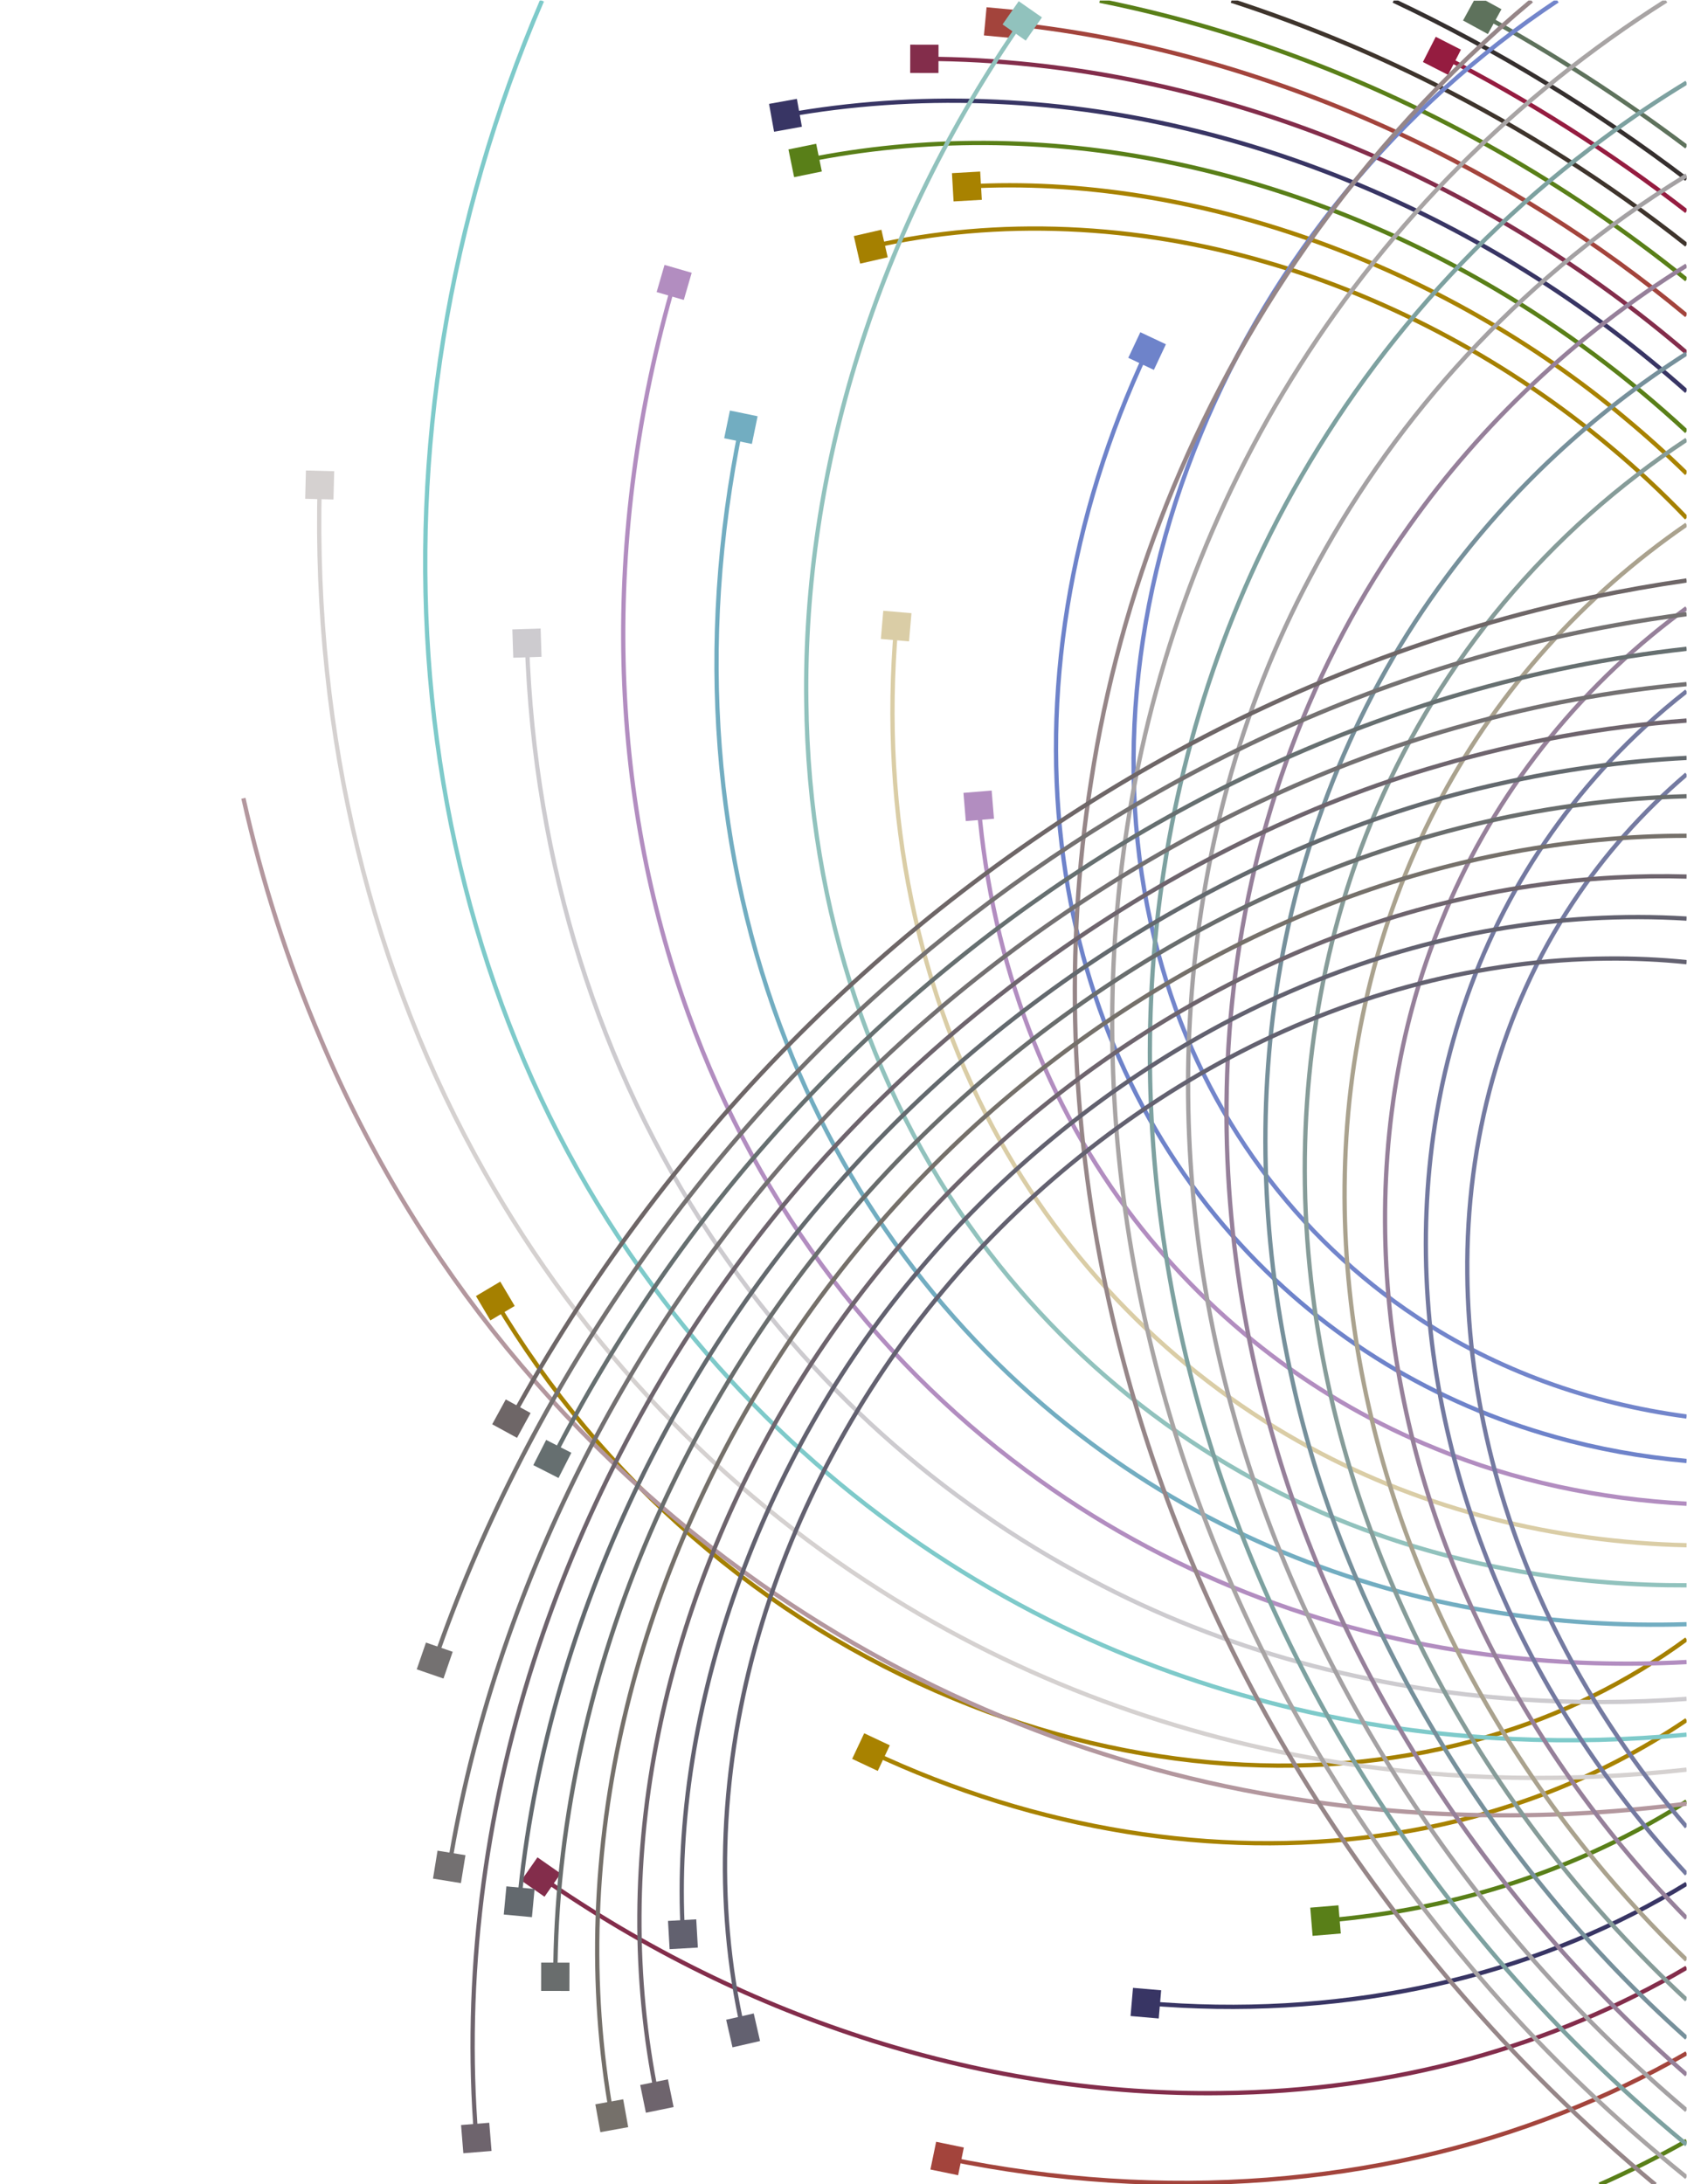 <?xml version="1.0" encoding="UTF-8"?>
<svg version="1.1" viewBox="0 0 816 1056" xml:space="preserve" xmlns="http://www.w3.org/2000/svg"><defs><clipPath id="a"><path d="m0 792h612v-792h-612z"/></clipPath></defs><g transform="matrix(1.333 0 0 -1.333 0 1056)"><g clip-path="url(#a)"><path d="m612 727.22c-32.999 25.097-68.89 47.03-106.32 64.719" fill="none" stroke="#352f2e" stroke-width="1.555"/><path d="m612 715.56c-27.693 21.465-57.602 40.497-88.776 56.387" fill="none" stroke="#951c40" stroke-width="1.555"/><path d="m520.98 778.85-4.661-9.146 9.144-4.662 4.663 9.146z" fill="#951c40"/><path d="m612 703.37c-28.501 22.529-59.549 42.241-91.993 58.51-23.435 11.743-47.976 21.88-73.172 30.055" fill="none" stroke="#3e342c" stroke-width="1.555"/><path d="m612 690.78c-5.646 4.574-11.375 8.999-17.184 13.267-43.495 32.25-93.31 58.078-145.1 74.685-16.554 5.331-33.489 9.75-50.643 13.202" fill="none" stroke="#597f18" stroke-width="1.555"/><path d="m580.4-0.151c10.889 4.814 21.431 10.118 31.604 15.866" fill="none" stroke="#597f18" stroke-width="1.555"/><path d="m612 47.49c-14.317-8.222-29.429-15.492-45.27-21.677-66.572-26.217-144.16-32.774-223.05-16.496" fill="none" stroke="#a3443c" stroke-width="1.555"/><path d="m362.63 783.98c49.387-4.631 98.671-18.785 143.91-39.67 37.668-17.409 73.54-39.944 105.46-66.529" fill="none" stroke="#a3443c" stroke-width="1.555"/><path d="m339.69 15.383-2.076-10.054 10.053-2.075 2.075 10.054z" fill="#a3443c"/><path d="m357.99 789.57-0.958-10.22 10.222-0.959 0.958 10.22z" fill="#a3443c"/><path d="m612 78.515c-48.382-28.46-106.34-44.817-168.9-45.472-83.68-1.143-171.26 25.696-246.8 78.36" fill="none" stroke="#832d4b" stroke-width="1.555"/><path d="m335.42 770.86c52.867-0.098 106.91-11.788 156.36-32.443 43.336-18.076 84.556-43.583 120.23-74.15" fill="none" stroke="#832d4b" stroke-width="1.555"/><path d="m195.03 118.55-5.871-8.421 8.422-5.871 5.87 8.421z" fill="#832d4b"/><path d="m330.29 776-0.02-10.265 10.264-0.019 0.021 10.264z" fill="#832d4b"/><path d="m612 620.44c-7.214 7.05-14.7 13.798-22.426 20.2-65.561 55.012-156.23 88.62-238.73 83.915" fill="none" stroke="#a88200" stroke-width="1.555"/><path d="m316.05 156.72c60.433-28.445 125.29-38.493 184.42-30.313 41.72 5.689 79.592 20.326 111.53 41.955" fill="none" stroke="#a88200" stroke-width="1.555"/><path d="m345.43 729.39 0.585-10.249 10.249 0.585-0.585 10.249z" fill="#a88200"/><path d="m313.59 163.55-4.371-9.287 9.288-4.373 4.371 9.287z" fill="#a88200"/><path d="m612 108.95c-3.106-1.892-6.258-3.732-9.452-5.515-53.178-29.794-118.1-43.707-186.76-37.777" fill="none" stroke="#383564" stroke-width="1.555"/><path d="m285.02 750.38c47.247 8.513 97.042 6.595 144.67-4.63 44.768-10.475 88.671-29.349 127.77-54.269 19.163-12.197 37.468-26.048 54.543-41.212" fill="none" stroke="#383564" stroke-width="1.555"/><path d="m411.12 71.216-0.883-10.226 10.227-0.886 0.884 10.227z" fill="#383564"/><path d="m279.06 754.52 1.82-10.102 10.102 1.82-1.82 10.102z" fill="#383564"/><path d="m612 635.69c-21.235 19.672-44.723 37.215-69.607 51.848-36.728 21.643-77.458 37.589-118.67 45.916-43.698 8.915-88.784 9.292-131.56 0.541" fill="none" stroke="#597f18" stroke-width="1.555"/><path d="m480.98 95.615c48.811 4.081 93.507 19.318 131.02 43.22" fill="none" stroke="#597f18" stroke-width="1.555"/><path d="m286.1 738 2.059-10.057 10.057 2.057-2.059 10.057z" fill="#597f18"/><path d="m475.44 100.3 0.855-10.229 10.229 0.855-0.855 10.228z" fill="#597f18"/><path d="m612 197.67c-21.279-15.574-45.669-27.756-72.359-35.446-58.959-17.387-128.2-13.203-193.59 13.983-68.687 28.295-127.93 79.456-166.32 144.13" fill="none" stroke="#a58000" stroke-width="1.555"/><path d="m315.97 702.72c46.381 10.625 96.456 8.154 143.89-5.728 44.781-13.001 88.268-36.535 124.36-66.775 9.668-8.047 18.961-16.722 27.782-25.905" fill="none" stroke="#a58000" stroke-width="1.555"/><path d="m181.53 327.36-8.828-5.24 5.24-8.828 8.827 5.24z" fill="#a58000"/><path d="m309.82 706.58 2.292-10.005 10.007 2.291-2.293 10.007z" fill="#a58000"/><path d="m612 738.97c-23.544 17.69-48.417 33.763-74.15 47.833" fill="none" stroke="#5e725c" stroke-width="1.555"/><path d="m534.81 791.94c-1.44-2.633-3.922-7.173-3.922-7.173l9.007-4.924 4.924 9.007s-3.092 1.69-5.653 3.09z" fill="#5e725c"/><path d="m116 616.29c-2.376-91.592 19.152-177.43 59.816-249.2 35.984-63.914 86.389-115.33 143.52-151.64 51.042-32.58 108.5-53.472 166.66-62.567 41.672-6.509 84.273-7.169 126-2.525" fill="none" stroke="#d5d1d0" stroke-width="1.555"/><path d="m121.27 621.29-10.262 0.265-0.266-10.262 10.262-0.265z" fill="#d5d1d0"/><path d="m196.67 791.94c-34.423-80.054-47.383-164.66-40.657-244.94 7.076-83.914 35.409-159.96 80.778-221.1 40.106-54.431 91.652-96.057 148.75-123.73 51.298-24.803 107.53-38.205 163.42-40.699 20.953-0.949 42.046-0.394 63.036 1.577" fill="none" stroke="#7ecaca" stroke-width="1.555"/><path d="m191.21 558.95c2.636-80.613 26.626-154.76 66.744-215.07 35.923-54.051 83.812-96.105 137.66-124.49 48.397-25.89 102.34-39.938 156.22-43.568 19.963-1.335 40.093-1.256 60.166 0.207" fill="none" stroke="#cdcbcf" stroke-width="1.555"/><path d="m196.17 564.24-10.26-0.336 0.335-10.26 10.26 0.335z" fill="#cdcbcf"/><path d="m244.63 689.76c-26.874-92.447-23.842-185.59 5.182-265.36 25.637-71.181 71.463-129.28 127.59-169.23 49.795-35.664 108.45-57.031 168.13-63.819 21.927-2.541 44.205-3.157 66.467-1.969" fill="none" stroke="#b28dc0" stroke-width="1.555"/><path d="m250.99 693.26-9.856 2.865-2.865-9.857 9.856-2.865z" fill="#b28dc0"/><path d="m612 203.1c-23.664-0.71-47.307 0.751-70.429 4.526-52.14 8.491-102.64 28.969-145.68 61.105-47.853 35.507-87.019 85.22-110.55 145.45-26.216 66.573-32.773 144.16-16.493 223.06" fill="none" stroke="#72adc1" stroke-width="1.555"/><path d="m274.91 641.23-10.054 2.075-2.075-10.054 10.054-2.074z" fill="#72adc1"/><path d="m612 217.22c-38.288-0.146-76.474 5.878-112.13 18.443-54.592 19.147-104.09 54.158-140.92 102.25-41.249 53.664-65.573 123.34-66.377 199.9-1.142 83.681 25.699 171.26 78.362 246.8" fill="none" stroke="#91c2bd" stroke-width="1.555"/><path d="m378.08 785.89-8.422 5.871-5.87-8.421 8.422-5.871z" fill="#91c2bd"/><path d="m416.25 664.87c-28.447-60.435-38.494-125.3-30.313-184.42 7.474-54.837 30.41-103.02 64.365-139.83 31.103-33.876 70.561-57.449 113.73-69.529 15.536-4.393 31.626-7.303 47.973-8.782" fill="none" stroke="#6e83ca" stroke-width="1.555"/><path d="m423.07 667.33-9.286 4.371-4.373-9.287 9.288-4.372z" fill="#6e83ca"/><path d="m612 231.75c-47.662 1.097-94.951 12.8-136.52 35.339-45.874 24.764-85.558 62.987-112.52 111.28-29.793 53.177-43.706 118.1-37.776 186.75" fill="none" stroke="#dacda6" stroke-width="1.555"/><path d="m330.74 569.8-10.228 0.884-0.884-10.228 10.228-0.884z" fill="#dacda6"/><path d="m355.15 499.94c4.79-57.32 24.966-108.97 56.496-149.96 29.019-37.586 66.954-66.06 109.26-83.137 28.627-11.845 59.632-18.357 91.101-20.047" fill="none" stroke="#b28dc0" stroke-width="1.555"/><path d="m359.83 505.48-10.231-0.855 0.855-10.23 10.231 0.856z" fill="#b28dc0"/><path d="m612 278.44c-35.169 4.697-68.863 16.739-97.888 36.049-43.057 28.464-76.847 72.947-92.362 126.79-17.389 58.958-13.204 128.19 13.982 193.59 26.114 63.39 71.703 118.74 129.41 157.07" fill="none" stroke="#7285cb" stroke-width="1.555"/><path d="m88.326 502.66c6.736-30.189 16.079-59.218 27.82-86.775 35.178-83.715 92.475-150.83 159.75-198.08 58.855-41.322 125.66-67.654 194.37-78.146 46.933-7.398 94.961-7.643 141.74-1.655" fill="none" stroke="#b3979e" stroke-width="1.555"/><path d="m604.58 791.94c-55.272-34.915-100.21-80.897-132.9-132.33-32.581-51.042-53.472-108.5-62.566-166.66-8.272-52.945-7.1-107.39 2.394-159.64 8.82-48.887 25.169-97.224 47.632-141.92 21.68-43.24 49.364-84.011 81.442-120.56 21.311-24.373 45.356-47.34 71.417-68.329" fill="none" stroke="#a8a4a4" stroke-width="1.555"/><path d="m612 762.24c-10.306-6.265-20.27-12.968-29.866-20.089-54.428-40.106-96.056-91.652-123.73-148.75-24.804-51.296-38.207-107.53-40.701-163.42-2.322-51.333 4.379-103.5 18.803-152.94 13.628-46.774 34.658-92.483 61.21-133.86 25.896-40.405 57.776-78.339 93.848-111.09 6.641-6.049 13.459-11.955 20.436-17.709" fill="none" stroke="#7da1a0" stroke-width="1.555"/><path d="m612 728.58c-4.018-2.46-7.98-4.99-11.885-7.586-54.051-35.925-96.104-83.813-124.49-137.66-25.888-48.396-39.937-102.34-43.566-156.22-3.319-49.606 2.116-100.24 15.727-148.46 24.538-89.164 79.71-175.87 149.82-239.21 4.71-4.296 9.509-8.51 14.397-12.641" fill="none" stroke="#a4a1a3" stroke-width="1.555"/><path d="m612 695.89c-40.382-25.159-74.387-57.538-100.58-94.348-35.667-49.794-57.034-108.45-63.821-168.13-6.286-54.269-0.798-110.68 14.697-163.68 24.49-85.553 79.78-169.09 149.71-230.04" fill="none" stroke="#96809a" stroke-width="1.555"/><path d="m612 53.025c-0.214 0.193-0.425 0.384-0.639 0.576-69.531 62.024-123.01 149.59-142.41 237.88-10.807 47.909-12.9 98.018-5.085 145.9 8.49 52.14 28.968 102.64 61.105 145.68 23.257 31.345 52.611 58.963 87.025 80.9" fill="none" stroke="#76909b" stroke-width="1.555"/><path d="m612 66.877c-35.273 32.652-65.738 71.548-88.517 112.99-24.461 44.442-40.975 93.703-47.124 142.86-6.721 52.665-1.872 106.93 15.542 156.35 19.147 54.591 54.158 104.09 102.25 140.92 5.769 4.435 11.724 8.674 17.852 12.709" fill="none" stroke="#869c99" stroke-width="1.555"/><path d="m612 541.49c-5.238-4.084-10.289-8.369-15.142-12.846-33.875-31.103-57.449-70.561-69.53-113.73-11.287-39.927-12.793-83.511-5.359-125.7 7.017-40.092 22.257-79.852 44.054-115.8 13.073-21.595 28.581-42.14 45.977-60.92" fill="none" stroke="#7379a0" stroke-width="1.555"/><path d="m612 81.336c-11.822 11.408-22.952 23.452-33.252 36.006-28.57 34.785-51.863 74.368-67.309 115.49-16.15 42.809-24.434 88.688-23.465 133.32 0.984 47.93 12.689 95.514 35.354 137.31 20.763 38.46 50.985 72.57 88.672 98.478" fill="none" stroke="#aaa28e" stroke-width="1.555"/><path d="m612 571.63c-1.952-1.417-3.883-2.858-5.789-4.325-37.585-29.019-66.06-66.953-83.135-109.26-16.109-38.927-22.353-82.251-20.022-125.15 2.214-40.441 12.081-81.406 29.064-119.51 16.196-36.816 39.291-72.244 66.753-102.93 4.25-4.75 8.629-9.412 13.129-13.977" fill="none" stroke="#96809a" stroke-width="1.555"/><path d="m612 129.58c-17.982 20.904-33.554 43.89-45.779 67.724-21.38 41.574-33.418 87.934-33.785 132.88-0.499 48.148 12.32 95.625 38.289 134.66 11.351 17.172 25.25 32.869 41.275 46.521" fill="none" stroke="#747aa1" stroke-width="1.555"/><path d="m555.75 791.94c-31.6-26.411-58.959-56.492-81.709-88.884-41.32-58.857-67.652-125.66-78.146-194.37-9.636-61.126-7.137-124.11 5.464-183.77 11.667-55.409 32.646-110.01 60.754-159.51 27.139-47.865 61.481-92.537 101.12-131.65 11.916-11.745 24.417-23.071 37.414-33.906" fill="none" stroke="#968688" stroke-width="1.555"/><path d="m612 569.44c-8.63-1.102-17.217-2.43-25.744-3.98-48.888-8.82-97.225-25.168-141.93-47.63-43.241-21.681-84.011-49.366-120.56-81.444-73.187-63.991-133.7-152.64-166.03-246.46" fill="none" stroke="#747171" stroke-width="1.555"/><path d="m151.22 186.74 9.705-3.344 3.344 9.704-9.705 3.346z" fill="#747171"/><path d="m612 556.88c-27.758-3.077-55.281-8.618-82.004-16.416-46.774-13.627-92.484-34.658-133.86-61.21-40.402-25.897-78.338-57.776-111.09-93.849-33.183-36.429-62.064-78.125-84.618-122.37" fill="none" stroke="#666f70" stroke-width="1.555"/><path d="m193.52 260.8 9.146-4.662 4.661 9.146-9.145 4.662z" fill="#666f70"/><path d="m612 544.06c-27.145-2.469-54.129-7.457-80.397-14.872-89.163-24.538-175.87-79.711-239.21-149.81-32.43-35.552-60.227-76.311-81.908-119.55-22.653-45.203-39.329-94.526-47.479-144.73" fill="none" stroke="#737071" stroke-width="1.555"/><path d="m157.12 110.84 10.133-1.645 1.645 10.132-10.133 1.646z" fill="#737071"/><path d="m612 530.85c-30.188-2.19-60.267-7.677-89.321-16.17-97.59-27.936-192.56-95.95-254.36-180.05-32.249-43.495-58.077-93.312-74.685-145.1-17.834-55.385-25.473-115.06-20.798-172.77" fill="none" stroke="#6e646d" stroke-width="1.555"/><path d="m168.13 11.227 10.232 0.828-0.829 10.232-10.232-0.829z" fill="#6e646d"/><path d="m188.39 102.44c4.631 49.387 18.784 98.67 39.67 143.91 19.963 43.197 46.67 84.031 78.495 119.26 62.023 69.532 149.59 123.01 237.88 142.41 22.2 5.006 44.871 8.144 67.573 9.291" fill="none" stroke="#63696e" stroke-width="1.555"/><path d="m182.8 97.808 10.22-0.957 0.958 10.218-10.22 0.959z" fill="#63696e"/><path d="m201.51 75.229c0.098 52.867 11.788 106.91 32.444 156.36 19.565 46.907 47.837 91.334 81.808 128.93 33.47 37.163 73.883 69.238 117.06 92.97 44.441 24.462 93.703 40.977 142.86 47.125 12.049 1.538 24.181 2.471 36.322 2.785" fill="none" stroke="#696d6d" stroke-width="1.555"/><path d="m196.36 70.106 10.265-0.017 0.019 10.264-10.265 0.018z" fill="#696d6d"/><path d="m612 459.03c-23.142 1.438-46.698 0.051-69.834-4.027-40.093-7.017-79.852-22.255-115.8-44.054-35.418-21.44-68.014-49.442-94.634-81.559-55.013-65.562-88.621-156.23-83.916-238.73" fill="none" stroke="#62616f" stroke-width="1.555"/><path d="m242.98 85.24 10.248 0.585-0.584 10.247-10.249-0.583z" fill="#62616f"/><path d="m221.99 24.833c-8.514 47.246-6.596 97.042 4.629 144.67 10.475 44.768 29.349 88.672 54.269 127.77 24.183 37.993 54.863 72.615 89.4 100.95 34.787 28.57 74.37 51.864 115.49 67.309 40.54 15.294 83.835 23.535 126.22 23.541" fill="none" stroke="#75706a" stroke-width="1.555"/><path d="m217.85 18.87 10.103 1.822-1.82 10.103-10.103-1.821z" fill="#75706a"/><path d="m612 474.27c-8.711 0.245-17.442 0.125-26.159-0.348-40.439-2.213-81.403-12.081-119.5-29.064-36.815-16.197-72.244-39.291-102.93-66.753-30.639-27.414-57.599-60.218-78.578-95.894-21.643-36.728-37.59-77.459-45.916-118.67-8.915-43.698-9.291-88.784-0.541-131.56" fill="none" stroke="#6e646d" stroke-width="1.555"/><path d="m234.37 25.917 10.056 2.058-2.057 10.057-10.058-2.057z" fill="#6e646d"/><path d="m269.65 55.783c-10.625 46.381-8.155 96.454 5.728 143.89 13.001 44.78 36.535 88.266 66.774 124.36 29.56 35.515 67.602 65.946 108.1 86.719 41.574 21.38 87.934 33.418 132.88 33.786 9.672 0.1 19.317-0.337 28.873-1.31" fill="none" stroke="#636170" stroke-width="1.555"/><path d="m265.79 49.633 10.006 2.293-2.292 10.005-10.006-2.291z" fill="#636170"/><path d="m612 581.66c-11.475-1.646-22.864-3.666-34.137-6.047-55.408-11.666-110.01-32.646-159.5-60.754-47.864-27.137-92.538-61.48-131.65-101.12-39.335-39.903-73.974-86.383-101.14-136.08" fill="none" stroke="#6e6667" stroke-width="1.555"/><path d="m178.6 275.62 9.007-4.926 4.924 9.006-9.006 4.926z" fill="#6e6667"/></g></g></svg>

